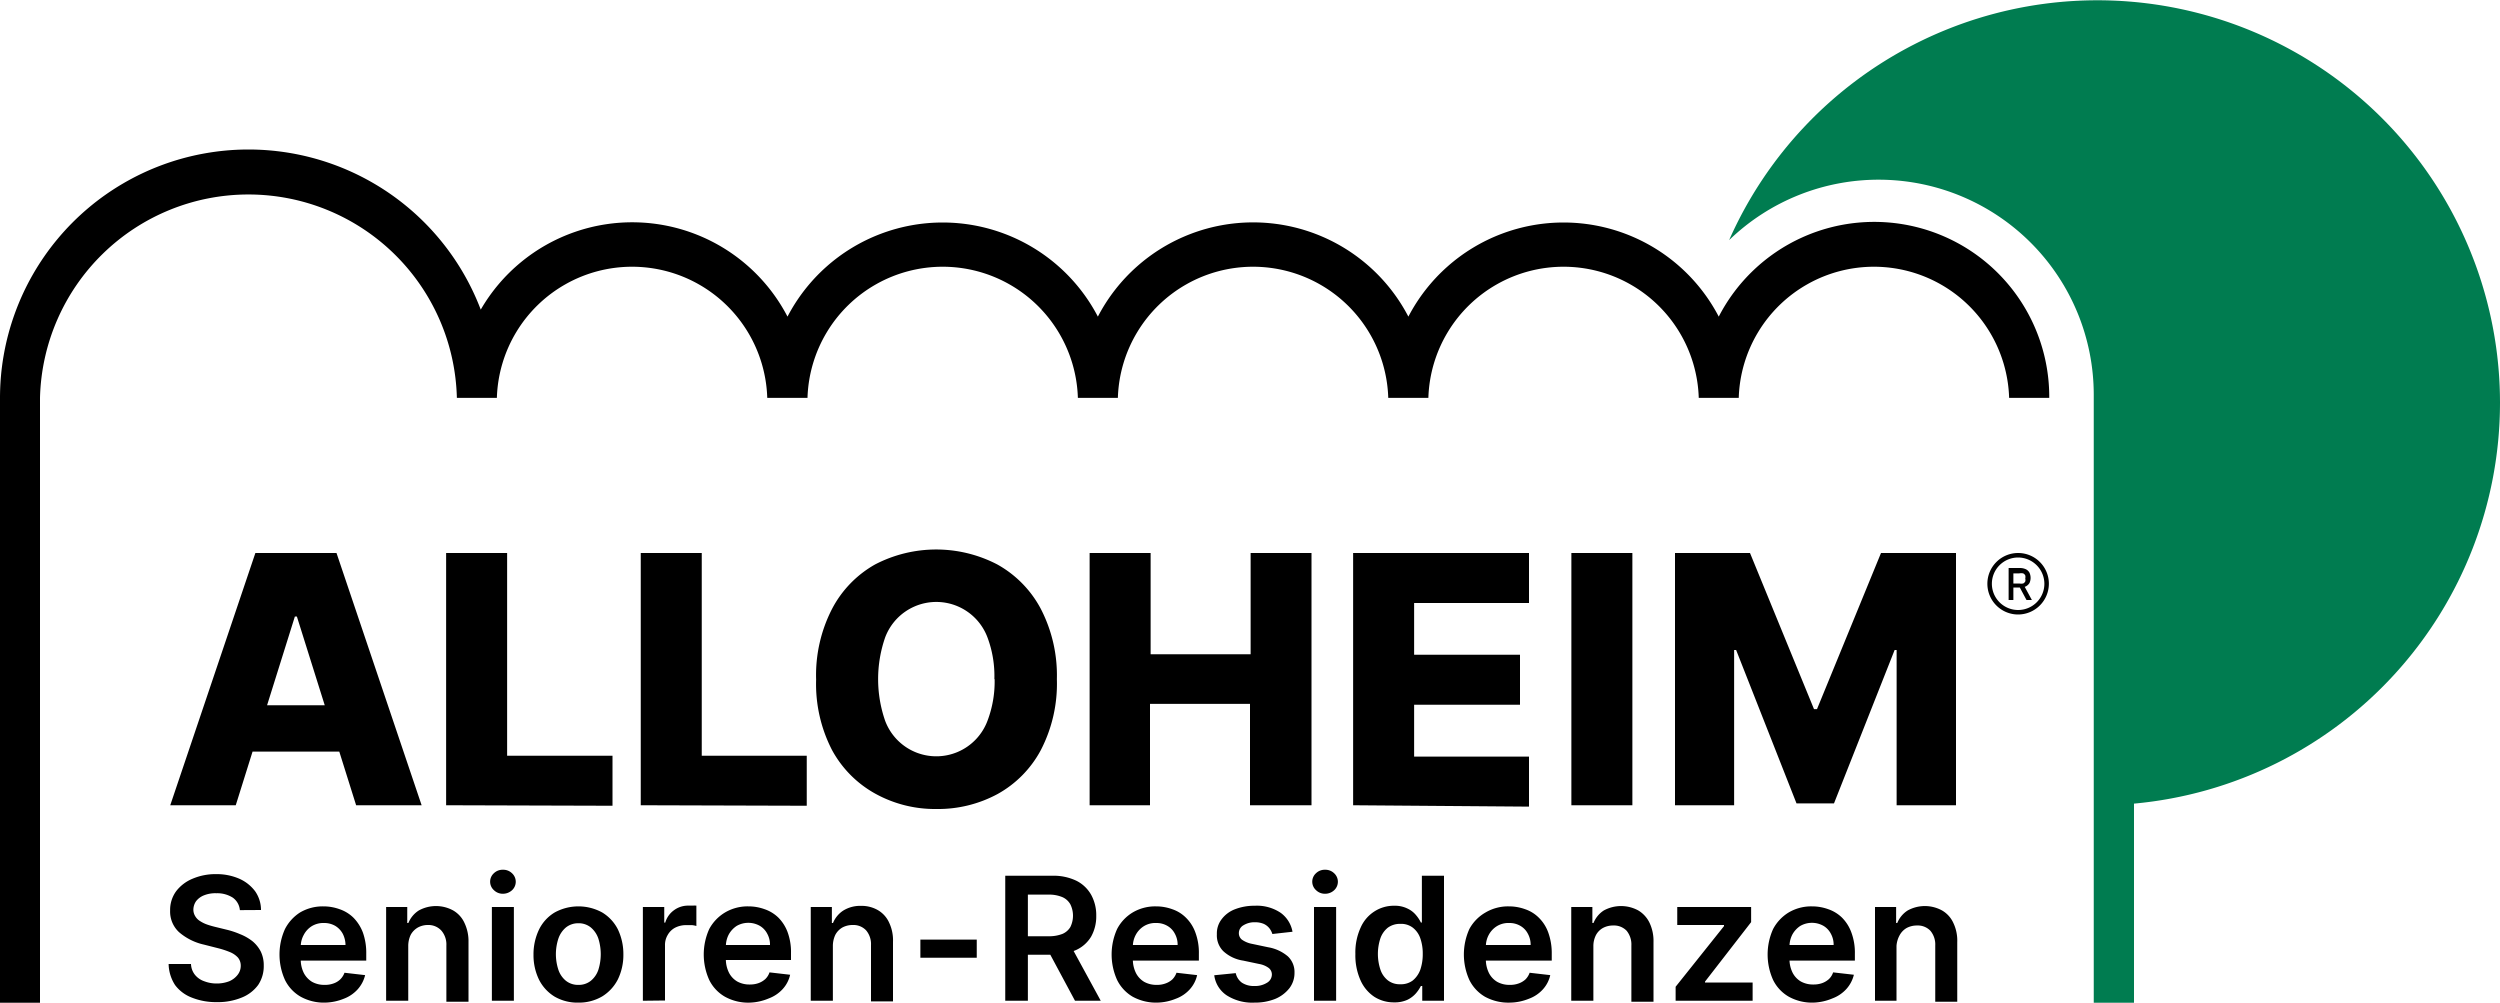 <svg data-name="Ebene 1" xmlns="http://www.w3.org/2000/svg" viewBox="0 0 200 80.22"><path d="M3.2 80.22H0V31.83a19.88 19.88 0 0138.46-7.06 14 14 0 0124.54.56 14 14 0 0124.83 0 14 14 0 0124.84 0 14 14 0 0124.83 0 14 14 0 0126.44 6.5h-3.21a10.82 10.82 0 00-21.63 0h-3.2a10.82 10.82 0 00-21.63 0h-3.21a10.82 10.82 0 00-21.63 0h-3.2a10.82 10.82 0 00-21.63 0h-3.22a10.82 10.82 0 00-21.63 0h-3.2a16.68 16.68 0 00-33.35 0z"/><path d="M200 32.21a32.21 32.21 0 00-61.67-13 17.21 17.21 0 0129.17 12.36v48.65h3.22V64.29A32.22 32.22 0 00200 32.21z" fill="#007c50"/><path d="M18.86 64.42h-5.24l6.81-20.18h6.49l6.81 20.18h-5.24l-4.74-15.1h-.16zm-.7-8h11v3.71h-11zm17.53 8V44.24h4.88v16.22H49v4zm15.57 0V44.24h4.88v16.22h8.4v4zm33.29-10.09A11.53 11.53 0 0183.27 60a8.69 8.69 0 01-3.46 3.52 10 10 0 01-4.9 1.2A9.85 9.85 0 0170 63.48 8.75 8.75 0 0166.56 60a11.51 11.51 0 01-1.27-5.63 11.57 11.57 0 011.27-5.65A8.69 8.69 0 0170 45.16a10.58 10.58 0 019.79 0 8.75 8.75 0 013.46 3.52 11.57 11.57 0 011.3 5.65zm-5 0A8.78 8.78 0 0079 51a4.37 4.37 0 00-8.19 0 10.18 10.18 0 000 6.66 4.37 4.37 0 008.19 0 8.85 8.85 0 00.57-3.33zm7.62 10.09V44.24h4.88v8.1h8v-8.1h4.87v20.18H100v-8.11h-8v8.11zm21.08 0V44.24h14.07v4h-9.19v4.14h8.47v4h-8.47v4.15h9.19v4zm22.34-20.18v20.18h-4.88V44.24zm3.41 0h6l5.12 12.49h.24l5.12-12.49h6v20.18h-4.75V52h-.16l-4.85 12.27h-3L138.89 52h-.16v12.42H134zM19.19 72.81a1.37 1.37 0 00-.57-1 2.3 2.3 0 00-1.31-.35 2.42 2.42 0 00-1 .17 1.49 1.49 0 00-.62.46 1.22 1.22 0 00-.22.67 1 1 0 00.15.54 1.12 1.12 0 00.39.39 2.56 2.56 0 00.55.27c.2.07.41.13.61.18l.94.23a6.63 6.63 0 011.09.36 3.93 3.93 0 011 .57 2.65 2.65 0 01.66.82 2.51 2.51 0 01.24 1.13 2.69 2.69 0 01-.45 1.55 3 3 0 01-1.3 1 5 5 0 01-2 .37 5.22 5.22 0 01-2-.36 3 3 0 01-1.34-1 3.19 3.19 0 01-.52-1.69h1.79a1.46 1.46 0 00.32.87 1.64 1.64 0 00.74.51 2.73 2.73 0 001 .18 2.76 2.76 0 001-.18A1.68 1.68 0 0019 78a1.16 1.16 0 00.26-.75 1 1 0 00-.23-.65 1.79 1.79 0 00-.63-.43 6.91 6.91 0 00-.94-.31l-1.14-.29a4.57 4.57 0 01-2-1 2.25 2.25 0 01-.71-1.73 2.54 2.54 0 01.48-1.54 3.17 3.17 0 011.31-1 4.67 4.67 0 011.88-.37 4.55 4.55 0 011.87.37 3.2 3.2 0 011.26 1 2.62 2.62 0 01.47 1.5zm6.81 7.4a3.84 3.84 0 01-1.94-.47 3.14 3.14 0 01-1.26-1.34 4.95 4.95 0 010-4.08A3.43 3.43 0 0124 73a3.57 3.57 0 011.87-.49 3.8 3.8 0 011.31.23 2.94 2.94 0 011.1.68 3.42 3.42 0 01.75 1.18 4.85 4.85 0 01.27 1.7v.55h-6.12V75.6h4.46a2 2 0 00-.22-.9 1.65 1.65 0 00-.6-.63 1.76 1.76 0 00-.89-.23 1.79 1.79 0 00-1 .26 1.82 1.82 0 00-.63.69 1.94 1.94 0 00-.24.92v1a2.41 2.41 0 00.24 1.12 1.79 1.79 0 00.67.72 2 2 0 001 .24 1.94 1.94 0 00.7-.11 1.46 1.46 0 00.54-.32 1.44 1.44 0 00.35-.54l1.65.19a2.61 2.61 0 01-.6 1.14 2.84 2.84 0 01-1.11.75 4.22 4.22 0 01-1.5.31zm6.66-4.54v4.39h-1.77v-7.5h1.69v1.28h.09a2.16 2.16 0 01.83-1 2.86 2.86 0 012.76 0 2.2 2.2 0 01.9 1 3.39 3.39 0 01.32 1.53v4.77h-1.77v-4.5a1.7 1.7 0 00-.39-1.18 1.39 1.39 0 00-1.07-.46 1.66 1.66 0 00-.82.2 1.51 1.51 0 00-.57.58 2.06 2.06 0 00-.2.89zm7.57-4.17a1 1 0 01-.72-.29.91.91 0 010-1.35 1 1 0 01.73-.28 1 1 0 01.72.28.92.92 0 010 1.36 1.07 1.07 0 01-.73.28zm-.88 8.56v-7.5h1.76v7.5zm6.92.15a3.65 3.65 0 01-1.9-.48 3.35 3.35 0 01-1.25-1.36 4.47 4.47 0 01-.44-2 4.57 4.57 0 01.44-2A3.26 3.26 0 0144.37 73a3.95 3.95 0 013.81 0 3.33 3.33 0 011.25 1.35 4.57 4.57 0 01.44 2 4.47 4.47 0 01-.44 2 3.42 3.42 0 01-1.25 1.36 3.66 3.66 0 01-1.91.5zm0-1.42a1.53 1.53 0 001-.33 1.92 1.92 0 00.6-.88 4.17 4.17 0 000-2.49 2 2 0 00-.6-.89 1.53 1.53 0 00-1-.34 1.56 1.56 0 00-1 .34 2 2 0 00-.6.89 4 4 0 000 2.49 1.92 1.92 0 00.6.88 1.55 1.55 0 001.01.33zm5.16 1.27v-7.5h1.71v1.25h.08a1.85 1.85 0 01.71-1 1.89 1.89 0 011.14-.36h.33a2.32 2.32 0 01.31 0v1.63a1.75 1.75 0 00-.36-.07h-.46a1.92 1.92 0 00-.87.2 1.46 1.46 0 00-.6.58 1.55 1.55 0 00-.22.84v4.41zm8.57.15a3.84 3.84 0 01-2-.47 3.14 3.14 0 01-1.26-1.34 4.95 4.95 0 010-4.08A3.43 3.43 0 0158 73a3.54 3.54 0 011.87-.49 3.8 3.8 0 011.31.23 2.94 2.94 0 011.1.68 3.26 3.26 0 01.72 1.13 4.62 4.62 0 01.28 1.7v.55h-6.13v-1.2h4.45a1.79 1.79 0 00-.22-.9 1.56 1.56 0 00-.59-.63 1.87 1.87 0 00-1.85 0 1.93 1.93 0 00-.64.69 2.05 2.05 0 00-.23.92v1a2.41 2.41 0 00.24 1.12 1.73 1.73 0 00.67.72 2 2 0 001 .24 2 2 0 00.7-.11 1.64 1.64 0 00.54-.32 1.31 1.31 0 00.34-.54l1.65.19a2.49 2.49 0 01-.59 1.14 2.84 2.84 0 01-1.11.75 4.22 4.22 0 01-1.51.34zm6.63-4.54v4.39h-1.77v-7.5h1.69v1.28h.09a2.16 2.16 0 01.83-1 2.57 2.57 0 011.41-.37 2.6 2.6 0 011.35.34 2.2 2.2 0 01.9 1 3.27 3.27 0 01.31 1.53v4.77h-1.76v-4.5a1.7 1.7 0 00-.39-1.18 1.39 1.39 0 00-1.07-.43 1.73 1.73 0 00-.83.2 1.49 1.49 0 00-.56.58 2.06 2.06 0 00-.2.89zm11.51-.5v1.45h-4.51v-1.45zm2.28 4.89v-10h3.75a4.22 4.22 0 011.94.4 2.78 2.78 0 011.18 1.12 3.37 3.37 0 01.41 1.68 3.31 3.31 0 01-.41 1.67 2.71 2.71 0 01-1.2 1.07 4.53 4.53 0 01-1.94.38h-2.68V74.9h2.43a2.91 2.91 0 001.1-.19 1.36 1.36 0 00.63-.55 2.06 2.06 0 000-1.81 1.35 1.35 0 00-.64-.58 2.72 2.72 0 00-1.11-.2h-1.65v8.49zm5.17-4.53l2.47 4.53H86l-2.43-4.53zm6.98 4.68a3.91 3.91 0 01-1.95-.47 3.18 3.18 0 01-1.25-1.34 4.95 4.95 0 010-4.08A3.36 3.36 0 0190.61 73a3.54 3.54 0 011.87-.49 3.8 3.8 0 011.31.23 2.83 2.83 0 011.09.68 3.15 3.15 0 01.75 1.18 4.62 4.62 0 01.28 1.7v.55h-6.15V75.6h4.45a1.79 1.79 0 00-.22-.9 1.52 1.52 0 00-.6-.63 1.71 1.71 0 00-.89-.23 1.76 1.76 0 00-1 .26 1.84 1.84 0 00-.64.69 1.93 1.93 0 00-.23.92v1a2.41 2.41 0 00.24 1.12 1.73 1.73 0 00.67.72 2 2 0 001 .24 1.92 1.92 0 00.69-.11 1.59 1.59 0 00.55-.32 1.42 1.42 0 00.34-.54l1.65.19a2.49 2.49 0 01-.59 1.14 2.8 2.8 0 01-1.12.75 4.16 4.16 0 01-1.49.31zm10.83-5.67l-1.61.18a1.45 1.45 0 00-.24-.46 1.24 1.24 0 00-.45-.35 1.78 1.78 0 00-.7-.13 1.68 1.68 0 00-.92.24.71.71 0 00-.37.62.65.65 0 00.24.53 2.05 2.05 0 00.82.34l1.28.27a3.28 3.28 0 011.58.73 1.72 1.72 0 01.53 1.31 2 2 0 01-.41 1.24 2.82 2.82 0 01-1.13.85 4.35 4.35 0 01-1.66.3 3.81 3.81 0 01-2.22-.58 2.28 2.28 0 01-1-1.61l1.72-.17a1.26 1.26 0 00.5.77 1.73 1.73 0 001 .26 1.78 1.78 0 001-.26.77.77 0 00.39-.64.66.66 0 00-.25-.54 1.8 1.8 0 00-.76-.32l-1.28-.27a3 3 0 01-1.6-.76 1.78 1.78 0 01-.51-1.35 1.85 1.85 0 01.38-1.2 2.39 2.39 0 011.07-.8 4.25 4.25 0 011.58-.28 3.4 3.4 0 012.08.57 2.38 2.38 0 01.94 1.51zm2.6-3.04a1 1 0 01-.72-.29.91.91 0 010-1.35 1 1 0 01.73-.28 1 1 0 01.72.28.92.92 0 010 1.36 1.05 1.05 0 01-.73.28zm-.88 8.56v-7.5h1.77v7.5zm6.41.13a2.89 2.89 0 01-1.59-.45 3.08 3.08 0 01-1.1-1.32 4.88 4.88 0 01-.41-2.1 4.78 4.78 0 01.42-2.11 2.92 2.92 0 011.11-1.3 2.85 2.85 0 011.57-.45 2.28 2.28 0 011.08.23 1.94 1.94 0 01.68.53 2.86 2.86 0 01.38.58h.08v-3.74h1.77v10h-1.74v-1.18h-.11a3 3 0 01-.39.58 2.15 2.15 0 01-.68.52 2.43 2.43 0 01-1.07.21zm.49-1.45a1.57 1.57 0 001-.3 2 2 0 00.6-.85 3.82 3.82 0 00.2-1.28 3.7 3.7 0 00-.2-1.26 1.82 1.82 0 00-.6-.84 1.53 1.53 0 00-1-.3 1.62 1.62 0 00-1 .31 1.89 1.89 0 00-.59.85 4 4 0 000 2.49 1.84 1.84 0 00.6.87 1.53 1.53 0 00.97.31zm8.78 1.47a3.91 3.91 0 01-2-.47 3.18 3.18 0 01-1.25-1.34 4.95 4.95 0 010-4.08 3.36 3.36 0 011.29-1.32 3.54 3.54 0 011.87-.49 3.8 3.8 0 011.31.23 2.83 2.83 0 011.09.68 3.15 3.15 0 01.75 1.18 4.84 4.84 0 01.28 1.7v.55H118V75.6h4.45a1.79 1.79 0 00-.22-.9 1.52 1.52 0 00-.6-.63 1.71 1.71 0 00-.89-.23 1.76 1.76 0 00-1 .26 1.84 1.84 0 00-.64.69 1.93 1.93 0 00-.23.92v1a2.41 2.41 0 00.24 1.12 1.73 1.73 0 00.67.72 2 2 0 001 .24 1.94 1.94 0 00.7-.11 1.59 1.59 0 00.55-.32 1.42 1.42 0 00.34-.54l1.65.19a2.49 2.49 0 01-.59 1.14 2.8 2.8 0 01-1.12.75 4.16 4.16 0 01-1.51.31zm6.67-4.54v4.39h-1.77v-7.5h1.69v1.28h.09a2.14 2.14 0 01.82-1 2.88 2.88 0 012.77 0 2.32 2.32 0 01.9 1 3.39 3.39 0 01.31 1.53v4.77h-1.77v-4.5a1.74 1.74 0 00-.38-1.18 1.4 1.4 0 00-1.08-.42 1.69 1.69 0 00-.82.2 1.42 1.42 0 00-.56.58 1.93 1.93 0 00-.2.85zm6.58 4.39v-1.12l3.87-4.85V74h-3.74v-1.44h5.91v1.21l-3.69 4.76v.07h3.81v1.46zm11 .15a3.84 3.84 0 01-1.94-.47 3.14 3.14 0 01-1.26-1.34 4.95 4.95 0 010-4.08 3.43 3.43 0 011.24-1.32 3.54 3.54 0 011.87-.49 3.8 3.8 0 011.31.23 2.94 2.94 0 011.1.68 3.26 3.26 0 01.74 1.18 4.62 4.62 0 01.28 1.7v.55h-6.15V75.6h4.45a1.79 1.79 0 00-.22-.9 1.56 1.56 0 00-.59-.63 1.87 1.87 0 00-1.85 0 1.93 1.93 0 00-.64.69 2.05 2.05 0 00-.23.92v1a2.41 2.41 0 00.24 1.12 1.73 1.73 0 00.67.72 2 2 0 001 .24 2 2 0 00.7-.11 1.64 1.64 0 00.54-.32 1.31 1.31 0 00.34-.54l1.66.19a2.61 2.61 0 01-.6 1.14 2.84 2.84 0 01-1.11.75 4.22 4.22 0 01-1.55.34zm6.67-4.54v4.39H150v-7.5h1.69v1.28h.09a2.16 2.16 0 01.83-1 2.86 2.86 0 012.76 0 2.2 2.2 0 01.9 1 3.27 3.27 0 01.31 1.53v4.77h-1.76v-4.5a1.7 1.7 0 00-.39-1.18 1.39 1.39 0 00-1.07-.42 1.73 1.73 0 00-.83.2 1.49 1.49 0 00-.56.58 2.06 2.06 0 00-.25.85zM160.69 48v-2.56h.89a1.15 1.15 0 01.49.1.66.66 0 01.29.28 1 1 0 010 .82.76.76 0 01-.29.27 1.16 1.16 0 01-.49.09h-.67v-.32h.64a.85.85 0 00.3 0 .38.38 0 00.17-.16.45.45 0 000-.24.51.51 0 000-.25.38.38 0 00-.17-.16.87.87 0 00-.31 0h-.47V48zm1.24-1.14l.62 1.14h-.43l-.61-1.14z"/><path d="M161.45 49.16a2.46 2.46 0 112.46-2.46 2.47 2.47 0 01-2.46 2.46zm0-4.56a2.1 2.1 0 102.1 2.1 2.11 2.11 0 00-2.1-2.1z"/></svg>